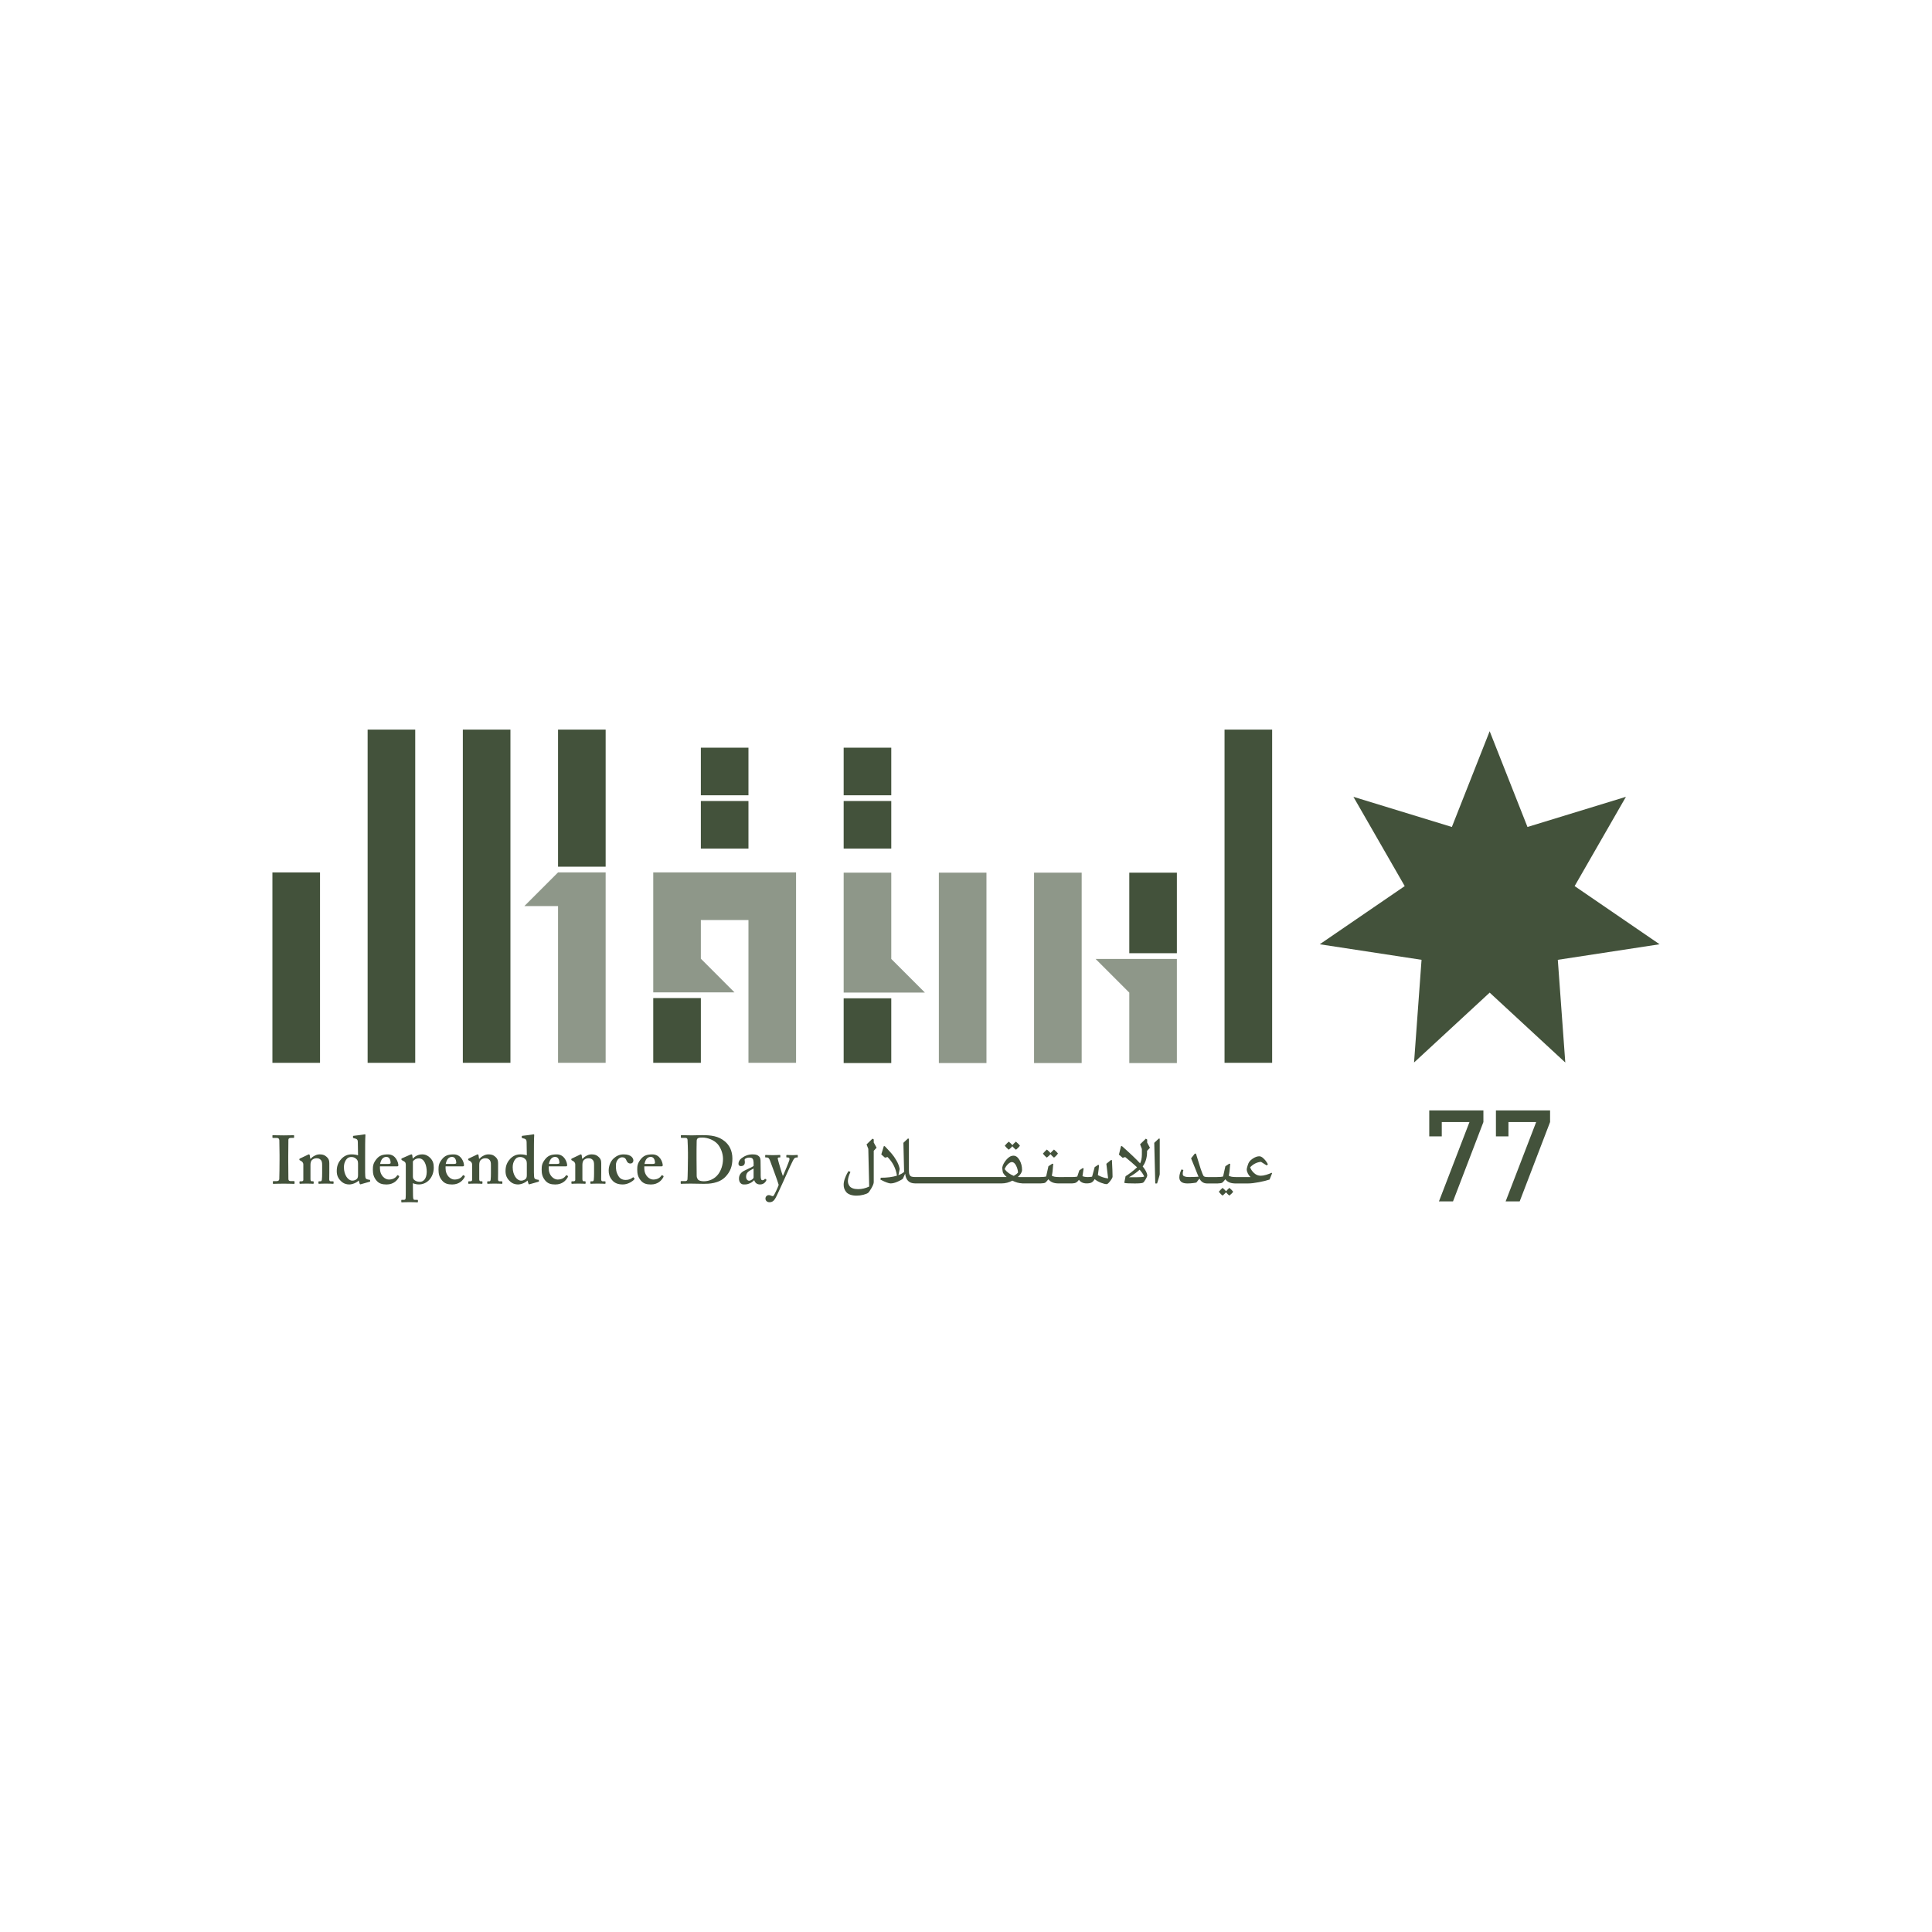 <?xml version="1.0" encoding="utf-8"?>
<!-- Generator: Adobe Illustrator 27.5.0, SVG Export Plug-In . SVG Version: 6.00 Build 0)  -->
<svg version="1.1" id="Layer_1" xmlns="http://www.w3.org/2000/svg" xmlns:xlink="http://www.w3.org/1999/xlink" x="0px" y="0px"
	 viewBox="0 0 1000 1000" style="enable-background:new 0 0 1000 1000;" xml:space="preserve">
<style type="text/css">
	.st0{fill:#3A3942;}
	.st1{fill:#057954;}
	.st2{fill:#FFFFFF;}
	.st3{fill:#26231E;}
	.st4{fill:#A2B2A0;}
	.st5{fill:#A1C0AE;}
	.st6{fill:#E1DD00;}
	.st7{fill:#26241F;}
	.st8{fill:#28241F;}
	.st9{fill:#2B2822;}
	.st10{fill:#292520;}
	.st11{fill:#2D2723;}
	.st12{fill:#2C2722;}
	.st13{fill:#2F2A26;}
	.st14{fill:#2C2925;}
	.st15{fill:#2D2A25;}
	.st16{fill:#2F2925;}
	.st17{fill:#332C27;}
	.st18{fill:#322C28;}
	.st19{fill:#302B26;}
	.st20{fill:#2C2822;}
	.st21{fill:#3F3B37;}
	.st22{fill:#2F2C27;}
	.st23{fill:#332E29;}
	.st24{fill:#2E2B25;}
	.st25{fill:#3E3935;}
	.st26{fill:#3A3531;}
	.st27{fill:#302D29;}
	.st28{fill:#4D413C;}
	.st29{fill:#B7AAA9;}
	.st30{fill:#5B524F;}
	.st31{fill:#5B524E;}
	.st32{fill:#6A625F;}
	.st33{fill:#B6DBC4;}
	.st34{fill:#9C8582;}
	.st35{fill:#726864;}
	.st36{fill:#C4B7B4;}
	.st37{fill:#ADA5A3;}
	.st38{fill:#8F8280;}
	.st39{fill:#7D6663;}
	.st40{fill:#574C48;}
	.st41{fill:#9D9592;}
	.st42{fill:#C4B7B5;}
	.st43{fill:#8E7572;}
	.st44{fill:#5A4843;}
	.st45{fill:#493D38;}
	.st46{fill:#5F6E6D;}
	.st47{fill:#6D7876;}
	.st48{fill:#F2C343;}
	.st49{fill:#BA8516;}
	.st50{fill:#CFB400;}
	.st51{fill:#C2A011;}
	.st52{fill:#AE8619;}
	.st53{fill:#907E23;}
	.st54{fill:#D4A403;}
	.st55{fill:#EEF5F6;}
	.st56{fill:#E4EEEF;}
	.st57{fill:#E8EDEE;}
	.st58{fill:#DDE5E5;}
	.st59{fill:#D9DBDC;}
	.st60{fill:#579A37;}
	.st61{fill:#008CB3;}
	.st62{fill:#94570A;}
	.st63{fill:#575756;}
	.st64{fill:#646464;}
	.st65{fill:#67BADB;}
	.st66{fill:#E5CF4F;}
	.st67{clip-path:url(#SVGID_00000142150846595418278690000017023952089114603910_);fill:#FFFFFF;}
	.st68{fill:#7762A2;}
	.st69{clip-path:url(#SVGID_00000170273537385032779660000000368845321017750928_);fill:#FFFFFF;}
	.st70{clip-path:url(#SVGID_00000047050748667631916240000011649893677643473288_);fill:#FFFFFF;}
	.st71{fill:#282829;}
	.st72{fill:#007C34;}
	.st73{fill:none;stroke:#007C34;stroke-width:0.172;}
	.st74{fill:none;stroke:#FFFFFF;stroke-width:0.039;}
	.st75{fill-rule:evenodd;clip-rule:evenodd;fill:#FFFFFF;}
	.st76{fill:none;stroke:#FFFFFF;stroke-width:0.025;stroke-linecap:square;stroke-linejoin:round;}
	.st77{fill:none;stroke:#FFFFFF;stroke-width:0.025;}
	.st78{fill:#1D1D1B;}
	.st79{fill:none;stroke:#007C34;stroke-width:0.02;}
	.st80{fill:none;stroke:#007C34;stroke-width:0.015;}
	.st81{fill:#A4DAD2;}
	.st82{fill:#00A99C;}
	.st83{fill:#009D8F;}
	.st84{fill:#008375;}
	.st85{display:none;opacity:0.37;}
	.st86{display:inline;}
	.st87{fill:#7A6E66;}
	.st88{fill:url(#SVGID_00000127722681564394253470000003761896081314876089_);}
	.st89{fill:url(#SVGID_00000126309926205982389000000008814371065492649345_);}
	.st90{fill:url(#SVGID_00000168820117905930100610000002700518986435916975_);}
	.st91{fill:url(#SVGID_00000052082845536313352370000012168299519724642206_);}
	.st92{fill:url(#SVGID_00000175303052500297121780000003240644510822918322_);}
	.st93{fill:url(#SVGID_00000016033038037672213210000000134861549035931035_);}
	.st94{fill:url(#SVGID_00000070832593328602768220000013634336268854263186_);}
	.st95{fill:url(#SVGID_00000056412554534394001800000002640776603517471133_);}
	.st96{fill:url(#SVGID_00000127023096611688525030000003733130714122598785_);}
	.st97{fill:url(#SVGID_00000026883243256565438170000000939812959323648931_);}
	.st98{fill:url(#SVGID_00000072979999179895465480000010785107257474134436_);}
	.st99{fill:url(#SVGID_00000092431602206464345700000017035675288829952939_);}
	.st100{fill:url(#SVGID_00000126296618015443256610000009856027951707429013_);}
	.st101{fill:url(#SVGID_00000044139295585013472240000003467453265997765002_);}
	.st102{fill:url(#SVGID_00000098208714298022348990000015883774406176408204_);}
	.st103{fill:url(#SVGID_00000129168427235637700840000001113106174695929235_);}
	.st104{fill:url(#SVGID_00000154405665152129497680000000303647126139020975_);}
	.st105{fill:url(#SVGID_00000172407300285090275700000006990892770710338194_);}
	.st106{fill:url(#SVGID_00000108300878985531322350000008133711890084659613_);}
	.st107{fill:url(#SVGID_00000021806498146837676230000007513388602474818724_);}
	.st108{fill:url(#SVGID_00000014611301997042713140000013720912570245304764_);}
	.st109{fill:url(#SVGID_00000127722532442147761150000010517670251519982746_);}
	.st110{fill:url(#SVGID_00000153691986205963258000000010612945727001688454_);}
	.st111{fill:url(#SVGID_00000099631318600792834000000004720959684801046943_);}
	.st112{fill:url(#SVGID_00000093175282037759271720000011563371746466613159_);}
	.st113{fill:url(#SVGID_00000176016360809652517210000009280471198946737313_);}
	.st114{fill:url(#SVGID_00000109000692837205599210000012830986828037644470_);}
	.st115{fill:url(#SVGID_00000173863481614487460020000004211175157960744610_);}
	.st116{fill:url(#SVGID_00000144336674874177583300000015554346702353193881_);}
	.st117{fill:url(#SVGID_00000097492555371299273350000008335717529211648903_);}
	.st118{fill:url(#SVGID_00000060740309636879218340000005342598853312543388_);}
	.st119{fill:url(#SVGID_00000126286136644585787940000005412786299314148777_);}
	.st120{fill:url(#SVGID_00000137106818053527385160000017344570437778199226_);}
	.st121{fill:url(#SVGID_00000078744035828743045550000009903815825841944462_);}
	.st122{fill:url(#SVGID_00000175296041968225075150000000367499127077954700_);}
	.st123{fill:url(#SVGID_00000116933515019054771730000005878800272504831418_);}
	.st124{fill:#2C3969;}
	.st125{fill:#B6CA46;}
	.st126{fill:#4F763E;}
	.st127{fill:#5D8045;}
	.st128{fill:#638A48;}
	.st129{fill:#6C9453;}
	.st130{fill:#7AA05A;}
	.st131{fill:#BB845C;}
	.st132{fill:#010101;}
	.st133{fill:#F69220;}
	.st134{fill:#1E4079;}
	.st135{fill:#0891D0;}
	.st136{fill:#E60982;}
	.st137{fill-rule:evenodd;clip-rule:evenodd;fill:#F37522;}
	.st138{filter:url(#Adobe_OpacityMaskFilter);}
	
		.st139{mask:url(#mask-2_00000114061110904536954510000013069996423389134977_);fill-rule:evenodd;clip-rule:evenodd;fill:url(#Fill-1_00000008137758195163366890000016044546244040820106_);}
	.st140{filter:url(#Adobe_OpacityMaskFilter_00000147201173867562351380000007429421983637502363_);}
	
		.st141{mask:url(#mask-5_00000083784036251266785160000002055402981246543232_);fill-rule:evenodd;clip-rule:evenodd;fill:url(#Fill-4_00000136400084066152146970000015811075636068548996_);}
	.st142{filter:url(#Adobe_OpacityMaskFilter_00000062880386272268561260000009121819321426393235_);}
	
		.st143{mask:url(#mask-8_00000060023295636542735940000012181551788526264211_);fill-rule:evenodd;clip-rule:evenodd;fill:url(#Fill-7_00000117643241487703937620000005389713582428639381_);}
	.st144{filter:url(#Adobe_OpacityMaskFilter_00000111911591615494774500000003745600616182134144_);}
	
		.st145{mask:url(#mask-11_00000082331804124359107620000010672114526635452335_);fill-rule:evenodd;clip-rule:evenodd;fill:url(#Fill-10_00000106107927618937715670000013391300473825218181_);}
	.st146{filter:url(#Adobe_OpacityMaskFilter_00000174581214939753206060000000614235726966634401_);}
	
		.st147{mask:url(#mask-14_00000164510525370206040450000003512070154192110484_);fill-rule:evenodd;clip-rule:evenodd;fill:url(#Fill-13_00000124141839838957347700000004412791878175388605_);}
	.st148{filter:url(#Adobe_OpacityMaskFilter_00000114031508140114222060000011076617134004121004_);}
	
		.st149{mask:url(#mask-17_00000117666517311225843550000009472931899192901043_);fill-rule:evenodd;clip-rule:evenodd;fill:url(#Fill-16_00000032608081808711779410000001637731434033130372_);}
	.st150{fill-rule:evenodd;clip-rule:evenodd;fill:#333333;}
	.st151{filter:url(#Adobe_OpacityMaskFilter_00000052796963961163181410000002525870358079067527_);}
	
		.st152{mask:url(#mask-20_00000178915892065016078240000011231237501506054314_);fill-rule:evenodd;clip-rule:evenodd;fill:#333333;}
	.st153{fill:#43523B;}
	.st154{fill:#8E9789;}
</style>
<g>
	<g>
		<g>
			<g>
				<path class="st153" d="M452.24,589.76l-0.65-0.39l-3.07,2.98l0.91,2.29c0.15,5.36,0.31,11.87,0.46,19.52
					c-1.88,0.89-3.79,1.34-5.75,1.34c-1.09,0-2.01-0.14-2.76-0.43c-0.75-0.28-1.3-0.66-1.64-1.14c-0.34-0.48-0.57-0.93-0.69-1.34
					c-0.12-0.41-0.18-0.86-0.18-1.34c0-1.16,0.43-2.7,1.31-4.64l-0.95-0.49l-0.65,1.05c-0.42,0.7-0.83,1.64-1.26,2.81
					c-0.43,1.18-0.64,2.24-0.64,3.2c0,0.74,0.1,1.42,0.31,2.04s0.55,1.22,1.03,1.8c0.48,0.58,1.18,1.03,2.11,1.36
					c0.93,0.33,2.03,0.49,3.32,0.49c1.11,0,2.27-0.16,3.47-0.47c1.2-0.32,2.02-0.65,2.45-1c0.37-0.3,0.94-1.13,1.72-2.47
					c0.77-1.34,1.16-2.36,1.16-3.06v-16.22l1.47-1.6l-1.47-2.68V589.76z"/>
				<path class="st153" d="M521.1,594.17c0.34,0.35,0.68,0.65,1.03,0.92l0.26-0.23c0.2-0.15,0.45-0.38,0.77-0.67
					c0.32-0.3,0.59-0.59,0.83-0.9c0.61,0.72,1.22,1.32,1.83,1.8l0.36-0.26c0.22-0.17,0.5-0.44,0.85-0.78
					c0.35-0.35,0.64-0.7,0.88-1.05c-0.41-0.59-1.11-1.29-2.09-2.09c-0.78,0.68-1.38,1.29-1.8,1.83c-0.28-0.41-0.92-1.03-1.9-1.83
					c-0.68,0.59-1.35,1.29-2.03,2.09l0.26,0.33C520.52,593.54,520.76,593.83,521.1,594.17z"/>
				<path class="st153" d="M540.79,598.26c0.34,0.35,0.69,0.65,1.06,0.91l0.26-0.23c0.2-0.13,0.45-0.35,0.77-0.65
					c0.32-0.3,0.59-0.61,0.83-0.91c0.65,0.78,1.26,1.38,1.83,1.8l0.36-0.26c0.22-0.17,0.49-0.43,0.83-0.78
					c0.34-0.35,0.63-0.7,0.87-1.05c-0.39-0.59-1.08-1.29-2.06-2.09c-0.5,0.44-1.11,1.05-1.83,1.83c-0.26-0.41-0.88-1.02-1.86-1.83
					c-0.68,0.59-1.35,1.29-2.03,2.09l0.23,0.33C540.21,597.63,540.46,597.91,540.79,598.26z"/>
				<path class="st153" d="M574.97,600.48l-2.32,1.9l0.91,7.58c-1.98-0.26-3.75-0.84-5.3-1.73c0.33-2.18,0.52-3.88,0.59-5.1
					l-0.42-0.23l-1.83,1.21l-1.34,4.94c-0.74,0.13-1.46,0.2-2.16,0.2c-1.11,0-2.05-0.15-2.81-0.46c0.2-1.11,0.39-2.44,0.59-3.99
					l-0.42-0.23l-1.8,1.21l-1.08,3.23c-0.76,0.15-1.69,0.23-2.78,0.23H548c-1.7,0-2.9-0.24-3.6-0.72c0.28-0.83,0.53-2.85,0.75-6.08
					l-0.46-0.13l-2.03,1.34l-1.18,5.3c-0.74,0.2-1.82,0.29-3.24,0.29h-10.77c-0.09,0-0.2-0.01-0.33-0.02
					c-0.13-0.01-0.23-0.02-0.29-0.02c1.44-1.31,2.16-2.52,2.16-3.63c0-1.92-0.44-3.63-1.31-5.13c-0.87-1.5-1.91-2.26-3.11-2.26
					c-1.31,0-2.55,0.71-3.73,2.12c-1.18,1.42-1.86,2.71-2.06,3.89c-0.04,0.2-0.02,0.65,0.07,1.36c0.09,0.71,0.17,1.17,0.26,1.39
					c0.35,0.72,0.99,1.48,1.93,2.29h-13.61h-0.95h-32.81c-0.76,0-1.37-0.07-1.81-0.21c-0.45-0.14-0.77-0.4-0.98-0.77
					c-0.21-0.37-0.33-0.74-0.38-1.1c-0.04-0.36-0.07-0.9-0.07-1.62v-16.18h-0.59l-2.26,2.16l0.36,15.07
					c-0.7,0.63-1.68,1.19-2.94,1.67l0.65-3.2c-0.26-1.44-0.81-2.88-1.65-4.33c-0.84-1.45-1.65-2.62-2.44-3.53
					c-0.78-0.9-1.99-2.22-3.63-3.94h-0.49l-1.31,4.28l1.9,1.67l1.34-0.33c2.68,2.68,4.31,5.9,4.87,9.64
					c-2.24,0.72-5.03,1.08-8.37,1.08l-0.2,0.95l0.98,0.49c0.65,0.35,1.42,0.68,2.29,1.01c0.87,0.33,1.54,0.49,1.99,0.49
					c1.07,0,2.29-0.3,3.68-0.92c1.38-0.61,2.28-1.12,2.7-1.54c0.04-0.02,0.44-0.88,1.18-2.58c0.35,3.32,2.04,5,5.08,5.03v0.01h32.9
					h0.95h10.97c1.96,0,3.82-0.48,5.59-1.44c1.7,0.88,3.4,1.34,5.08,1.41v0.03h9.71v-0.01c1.02-0.03,1.76-0.14,2.19-0.35
					c0.26-0.13,0.82-0.73,1.67-1.8c1.02,1.38,2.63,2.09,4.81,2.15v0.01h7.54v-0.01c0.79-0.02,1.43-0.15,1.9-0.4
					c0.52-0.27,1.05-0.76,1.57-1.46c0.85,1.24,2.17,1.86,3.96,1.86c1.2,0,2.09-0.17,2.66-0.52c0.58-0.35,1.07-0.91,1.49-1.67
					c1.02,0.81,2.15,1.44,3.38,1.89c1.23,0.46,2.18,0.69,2.86,0.69c0.39,0,1-0.53,1.81-1.6c0.82-1.07,1.23-1.82,1.23-2.26
					c0-1.72-0.11-4.59-0.33-8.6H574.97z M525.01,608.46l-0.3,0.16c-1.98-0.78-3.55-1.94-4.71-3.47c0.37-0.96,0.93-1.81,1.68-2.55
					c0.75-0.74,1.45-1.11,2.08-1.11c0.81,0,1.51,0.58,2.12,1.73c0.61,1.16,0.96,2.38,1.05,3.66
					C526.44,607.5,525.79,608.03,525.01,608.46z"/>
				<path class="st153" d="M593.72,595.68l1.5-1.6l-1.44-2.65v-1.6l-0.69-0.46l-2.98,2.91l0.92,2.42v2.88
					c0,1.83-0.31,3.36-0.92,4.58c-1.77-1.96-4.9-4.95-9.41-8.96l-0.49,0.1l-1.05,4.35l1.93,1.63l1.31-0.39
					c2.27,1.83,4.31,3.6,6.15,5.3c-0.81,0.78-1.8,1.64-2.99,2.55c-1.19,0.92-2.18,1.6-2.96,2.06l-0.65,3.27l0.13,0.23
					c0.72,0.17,2.46,0.26,5.23,0.26c2.31,0,3.75-0.13,4.31-0.39c0.3-0.15,0.75-0.71,1.32-1.68c0.58-0.97,0.87-1.65,0.87-2.04
					c0-1.18-0.78-2.75-2.35-4.71c1.48-1.98,2.23-4.44,2.26-7.36V595.68z M592.24,608.98c-0.48,0.24-1.87,0.36-4.18,0.36h-3.7
					c2.38-1.37,4.21-2.67,5.49-3.89C590.97,606.67,591.76,607.85,592.24,608.98z"/>
				<path class="st153" d="M599.73,589.37l-2.29,2.16l0.52,21.02h0.95c0.91-2.85,1.37-4.46,1.37-4.81v-18.37H599.73z"/>
			</g>
			<path class="st153" d="M636.3,614.84c-0.61,0.57-1.18,1.16-1.7,1.77c-0.26-0.39-0.86-0.98-1.8-1.77
				c-0.65,0.57-1.3,1.23-1.93,1.99l0.23,0.29c0.15,0.22,0.39,0.49,0.7,0.82c0.31,0.33,0.65,0.62,1,0.88l0.26-0.2
				c0.2-0.15,0.44-0.37,0.73-0.65c0.3-0.28,0.56-0.57,0.8-0.85c0.61,0.74,1.18,1.31,1.7,1.7l0.33-0.26c0.22-0.15,0.5-0.39,0.83-0.72
				c0.34-0.33,0.62-0.66,0.83-1.01C637.92,616.29,637.26,615.62,636.3,614.84z"/>
			<path class="st153" d="M655.42,608.07c-1.09,0.33-2.04,0.49-2.85,0.49c-1.29,0-2.43-0.45-3.43-1.36c-1-0.9-1.69-1.91-2.06-3.02
				c1.63-1.7,3.51-2.64,5.62-2.81l2.94,1.86l0.62-0.62l-0.62-1.05c-0.41-0.67-0.99-1.36-1.73-2.04c-0.74-0.69-1.44-1.03-2.09-1.03
				c-0.96,0-1.97,0.33-3.04,0.98c-1.07,0.65-1.83,1.35-2.29,2.09c-0.2,0.26-0.44,0.86-0.74,1.8c-0.29,0.94-0.44,1.57-0.44,1.9
				c0,0.65,0.19,1.36,0.57,2.12c0.38,0.76,0.84,1.38,1.39,1.86h-3.2h-0.56h-0.23h-0.78h-0.29h-0.49h-0.3h-0.49h-0.3h-0.78h-0.26
				c-1.7,0-2.9-0.24-3.6-0.72c0.28-0.83,0.53-2.85,0.75-6.08l-0.46-0.13l-2.03,1.34l-1.18,5.3c-0.74,0.2-1.82,0.29-3.24,0.29h-0.23
				h-0.78h-0.3h-0.49h-0.3h-0.49h-0.29h-0.49h-0.29h-0.78h-0.26c-1.13,0-1.84-0.17-2.13-0.52c-0.28-0.35-0.78-1.56-1.5-3.63
				l-2.48-7.98h-0.59l-1.93,2.45c0.76,1.85,1.46,3.56,2.09,5.13c0.63,1.57,1.06,2.64,1.28,3.2c0.22,0.57,0.38,0.96,0.49,1.18
				c-1.74,0.11-3.39,0.16-4.94,0.16c-0.96,0-1.69-0.09-2.19-0.28c-0.5-0.18-0.8-0.39-0.9-0.6c-0.1-0.22-0.15-0.52-0.15-0.91
				c0-0.5,0.11-1.12,0.33-1.86l-0.98-0.29c-0.22,0.39-0.46,0.99-0.72,1.8c-0.26,0.81-0.39,1.56-0.39,2.26c0,2.14,1.39,3.2,4.18,3.2
				c0.94,0,1.89-0.06,2.86-0.18c0.97-0.12,1.57-0.22,1.81-0.31l1.54-2.03c0.88,1.64,2.14,2.48,3.79,2.51v0.01h0.1h0.43h0.26h0.78
				h0.29h0.49h0.29h0.49h0.3h0.49h0.3h0.78h0.78v-0.01c1.02-0.03,1.77-0.14,2.19-0.35c0.26-0.13,0.82-0.73,1.67-1.8
				c1.02,1.38,2.63,2.09,4.81,2.15v0.01h0.3h0.23h0.26h0.78h0.3h0.49h0.3h0.49h0.29h0.78h0.23h0.56h1.99c1.44,0,3.29-0.22,5.56-0.65
				c2.27-0.43,4.11-0.89,5.52-1.37l1.31-3.27l-0.26-0.23C657.44,607.39,656.51,607.74,655.42,608.07z"/>
		</g>
		<g>
			<path class="st153" d="M152.16,611.34h-1.48c-0.85,0-1.41-0.14-1.41-1.27c0-0.39-0.07-8.51-0.07-8.86v-2.75
				c0-0.42,0.07-8.19,0.07-8.54c0-0.67,0.56-0.95,1.34-0.95h1.34c0.14,0,0.28-0.07,0.28-0.28v-0.81c0-0.18-0.07-0.32-0.28-0.32
				c-0.49,0-1.62,0.11-5.01,0.11c-3.46,0-5.3-0.11-5.72-0.11c-0.14,0-0.21,0.07-0.21,0.25v0.92c0,0.18,0.07,0.25,0.28,0.25h1.84
				c0.99,0,1.34,0.35,1.45,1.2c0.04,0.46,0.11,6.81,0.11,7.66v2.47c0,1.91-0.07,9.53-0.14,10.03c-0.14,0.95-0.92,1.02-1.62,1.02
				h-1.41c-0.21,0-0.28,0.07-0.28,0.21v0.95c0,0.18,0.07,0.25,0.28,0.25c0.35,0,1.91-0.11,5.44-0.11c3.32,0,4.73,0.11,5.15,0.11
				c0.21,0,0.35-0.07,0.35-0.28v-0.88C152.44,611.41,152.3,611.34,152.16,611.34z"/>
			<path class="st153" d="M172.25,611.45h-0.99c-0.42,0-0.85-0.21-0.85-0.99c0-0.71,0.04-2.26,0.04-3.39v-5.08
				c0-1.45-0.39-2.51-1.94-3.64c-0.78-0.64-1.91-0.85-3.11-0.85c-1.06,0-1.98,0.35-2.82,0.85c-0.71,0.35-1.34,0.92-1.77,1.41h-0.21
				l-0.28-1.84c-0.07-0.28-0.21-0.42-0.42-0.42c-0.21,0-0.42,0.14-0.71,0.28l-3.88,1.84c-0.21,0.07-0.35,0.21-0.35,0.35v0.28
				c0,0.14,0.07,0.28,0.28,0.35l0.28,0.14c0.85,0.42,1.48,0.99,1.48,2.05v7.94c0,0.57-0.49,0.71-0.92,0.71h-0.71
				c-0.28,0-0.35,0.07-0.35,0.28v0.67c0,0.21,0.07,0.35,0.21,0.35c0.21,0,1.34-0.11,3.53-0.11c2.12,0,3.11,0.11,3.32,0.11
				c0.21,0,0.28-0.14,0.28-0.35v-0.64c0-0.25-0.07-0.32-0.35-0.32h-0.64c-0.49,0-0.67-0.42-0.67-1.2v-7.27
				c0-0.95,0.18-1.94,0.74-2.51c0.85-0.78,1.69-0.92,2.26-0.92c0.78,0,1.41,0,2.12,0.64c0.85,0.71,0.92,1.62,0.92,3.04v4.06
				c0,1.41-0.04,2.4-0.14,3.32c-0.07,0.64-0.35,0.85-0.64,0.85h-0.71c-0.35,0-0.42,0.07-0.42,0.28v0.6c0,0.28,0.07,0.42,0.28,0.42
				s1.34-0.11,3.46-0.11c2.47,0,3.53,0.11,3.81,0.11c0.21,0,0.28-0.07,0.28-0.25v-0.81C172.67,611.52,172.57,611.45,172.25,611.45z"
				/>
			<path class="st153" d="M191.53,610.81c-0.07-0.14-0.21-0.21-0.71-0.21c-0.49-0.07-1.13-0.21-1.48-0.64
				c-0.28-0.35-0.35-1.77-0.35-3.11v-7.7c0-4.55,0-9.64,0.14-11.4c0.07-0.42-0.07-0.64-0.21-0.64c-0.28,0-0.49,0.07-0.92,0.14
				c-0.92,0.21-3.25,0.42-5.01,0.64c-0.21,0.07-0.28,0.14-0.28,0.28v0.64c0,0.14,0.07,0.21,0.28,0.28c1.91,0.35,2.19,0.85,2.22,2.05
				l0.11,6.85c-0.85-0.28-1.98-0.49-3.32-0.49c-2.12,0-3.81,0.78-5.23,2.26c-1.84,1.98-2.47,3.95-2.47,6.39
				c0,2.26,0.71,3.74,2.19,5.19c1.31,1.31,2.86,1.73,4.24,1.73c1.62,0,3.81-0.85,4.94-2.05l0.49,1.62c0.07,0.28,0.28,0.42,0.49,0.35
				l4.73-1.34c0.21-0.07,0.28-0.21,0.21-0.42L191.53,610.81z M185.31,608.41c0,0.57-0.07,0.99-0.28,1.41
				c-0.35,0.57-1.27,1.27-2.68,1.27c-2.19,0-4.34-2.9-4.34-6.92c0-1.45,0.32-2.93,1.41-4.24c0.67-0.85,1.59-1.06,2.44-1.06
				c1.48,0,2.61,0.78,3.11,1.66c0.28,0.49,0.35,1.13,0.35,1.7V608.41z"/>
			<path class="st153" d="M206.47,608.62l-0.53-0.32c-0.14-0.07-0.28-0.07-0.42,0.18c-0.74,1.13-2.08,2.05-4.27,2.05
				c-2.01,0-4.59-2.12-4.59-5.72v-1.09h8.54c0.64,0,0.99-0.04,0.99-0.56c0-1.45-1.31-5.65-5.33-5.65c-3.07,0-4.66,0.71-6.14,2.61
				c-1.52,1.98-1.73,3.28-1.73,5.23c0,2.19,0.35,3.95,1.98,5.83c1.24,1.41,2.83,1.91,5.08,1.91c3.88,0,5.68-2.4,6.43-3.74
				C206.71,608.87,206.64,608.73,206.47,608.62z M200,598.81c1.84,0,2.19,2.08,2.19,3.14c0,0.28-0.42,0.49-1.17,0.49h-4.27
				C197.22,600.08,198.27,598.81,200,598.81z"/>
			<path class="st153" d="M218.51,597.5c-2.05,0-3.88,1.06-4.8,2.19h-0.07l-0.25-1.73c-0.04-0.25-0.14-0.46-0.32-0.46
				c-0.28,0-0.57,0.11-0.99,0.28l-4.02,1.76c-0.21,0.07-0.28,0.14-0.28,0.28v0.35c0,0.14,0.07,0.21,0.28,0.35l0.78,0.42
				c1.06,0.56,1.2,1.06,1.2,2.12v12.18c0,2.68,0,4.1-0.07,4.87c-0.07,0.56-0.28,0.92-0.78,0.92h-1.27c-0.14,0-0.21,0.11-0.21,0.25
				v0.78c0,0.21,0.07,0.28,0.28,0.28c0.28,0,1.55-0.11,3.88-0.11c2.75,0,3.81,0.11,4.1,0.11s0.35-0.07,0.35-0.28v-0.74
				c0-0.18-0.07-0.28-0.28-0.28h-1.27c-0.71,0-0.95-0.14-0.99-2.19l-0.07-6.43c1.06,0.49,2.33,0.64,3.11,0.64
				c4.31,0,7.7-3.67,7.7-8.76c0-2.22-0.49-3.57-1.91-5.05C221.47,598.14,220.2,597.5,218.51,597.5z M217.38,611.7
				c-1.13,0-2.05-0.25-2.75-0.81c-0.71-0.42-0.92-1.2-0.92-1.98v-7.8c0.71-0.99,1.91-1.55,3.04-1.55c3,0,4.13,3.74,4.13,7.03
				C220.8,610.28,219.07,611.7,217.38,611.7z"/>
			<path class="st153" d="M240.44,608.62l-0.53-0.32c-0.14-0.07-0.28-0.07-0.42,0.18c-0.74,1.13-2.08,2.05-4.27,2.05
				c-2.01,0-4.59-2.12-4.59-5.72v-1.09h8.55c0.64,0,0.99-0.04,0.99-0.56c0-1.45-1.31-5.65-5.33-5.65c-3.07,0-4.66,0.71-6.14,2.61
				c-1.52,1.98-1.73,3.28-1.73,5.23c0,2.19,0.35,3.95,1.98,5.83c1.24,1.41,2.83,1.91,5.08,1.91c3.88,0,5.68-2.4,6.43-3.74
				C240.68,608.87,240.61,608.73,240.44,608.62z M233.97,598.81c1.84,0,2.19,2.08,2.19,3.14c0,0.28-0.42,0.49-1.17,0.49h-4.27
				C231.18,600.08,232.24,598.81,233.97,598.81z"/>
			<path class="st153" d="M259.61,611.45h-0.99c-0.42,0-0.85-0.21-0.85-0.99c0-0.71,0.04-2.26,0.04-3.39v-5.08
				c0-1.45-0.39-2.51-1.94-3.64c-0.78-0.64-1.91-0.85-3.11-0.85c-1.06,0-1.98,0.35-2.82,0.85c-0.71,0.35-1.34,0.92-1.77,1.41h-0.21
				l-0.28-1.84c-0.07-0.28-0.21-0.42-0.42-0.42c-0.21,0-0.42,0.14-0.71,0.28l-3.88,1.84c-0.21,0.07-0.35,0.21-0.35,0.35v0.28
				c0,0.14,0.07,0.28,0.28,0.35l0.28,0.14c0.85,0.42,1.48,0.99,1.48,2.05v7.94c0,0.57-0.49,0.71-0.92,0.71h-0.71
				c-0.28,0-0.35,0.07-0.35,0.28v0.67c0,0.21,0.07,0.35,0.21,0.35c0.21,0,1.34-0.11,3.53-0.11c2.12,0,3.11,0.11,3.32,0.11
				c0.21,0,0.28-0.14,0.28-0.35v-0.64c0-0.25-0.07-0.32-0.35-0.32h-0.64c-0.49,0-0.67-0.42-0.67-1.2v-7.27
				c0-0.95,0.18-1.94,0.74-2.51c0.85-0.78,1.7-0.92,2.26-0.92c0.78,0,1.41,0,2.12,0.64c0.85,0.71,0.92,1.62,0.92,3.04v4.06
				c0,1.41-0.04,2.4-0.14,3.32c-0.07,0.64-0.35,0.85-0.64,0.85h-0.71c-0.35,0-0.42,0.07-0.42,0.28v0.6c0,0.28,0.07,0.42,0.28,0.42
				s1.34-0.11,3.46-0.11c2.47,0,3.53,0.11,3.81,0.11c0.21,0,0.28-0.07,0.28-0.25v-0.81C260.03,611.52,259.93,611.45,259.61,611.45z"
				/>
			<path class="st153" d="M278.89,610.81c-0.07-0.14-0.21-0.21-0.71-0.21c-0.49-0.07-1.13-0.21-1.48-0.64
				c-0.28-0.35-0.35-1.77-0.35-3.11v-7.7c0-4.55,0-9.64,0.14-11.4c0.07-0.42-0.07-0.64-0.21-0.64c-0.28,0-0.49,0.07-0.92,0.14
				c-0.92,0.21-3.25,0.42-5.01,0.64c-0.21,0.07-0.28,0.14-0.28,0.28v0.64c0,0.14,0.07,0.21,0.28,0.28c1.91,0.35,2.19,0.85,2.22,2.05
				l0.11,6.85c-0.85-0.28-1.98-0.49-3.32-0.49c-2.12,0-3.81,0.78-5.23,2.26c-1.84,1.98-2.47,3.95-2.47,6.39
				c0,2.26,0.71,3.74,2.19,5.19c1.31,1.31,2.86,1.73,4.24,1.73c1.62,0,3.81-0.85,4.94-2.05l0.49,1.62c0.07,0.28,0.28,0.42,0.49,0.35
				l4.73-1.34c0.21-0.07,0.28-0.21,0.21-0.42L278.89,610.81z M272.67,608.41c0,0.57-0.07,0.99-0.28,1.41
				c-0.35,0.57-1.27,1.27-2.68,1.27c-2.19,0-4.34-2.9-4.34-6.92c0-1.45,0.32-2.93,1.41-4.24c0.67-0.85,1.59-1.06,2.44-1.06
				c1.48,0,2.61,0.78,3.11,1.66c0.28,0.49,0.35,1.13,0.35,1.7V608.41z"/>
			<path class="st153" d="M293.83,608.62l-0.53-0.32c-0.14-0.07-0.28-0.07-0.42,0.18c-0.74,1.13-2.08,2.05-4.27,2.05
				c-2.01,0-4.59-2.12-4.59-5.72v-1.09h8.55c0.64,0,0.99-0.04,0.99-0.56c0-1.45-1.31-5.65-5.33-5.65c-3.07,0-4.66,0.71-6.14,2.61
				c-1.52,1.98-1.73,3.28-1.73,5.23c0,2.19,0.35,3.95,1.98,5.83c1.24,1.41,2.82,1.91,5.08,1.91c3.88,0,5.69-2.4,6.43-3.74
				C294.07,608.87,294,608.73,293.83,608.62z M287.37,598.81c1.84,0,2.19,2.08,2.19,3.14c0,0.28-0.42,0.49-1.17,0.49h-4.27
				C284.58,600.08,285.64,598.81,287.37,598.81z"/>
			<path class="st153" d="M313,611.45h-0.99c-0.42,0-0.85-0.21-0.85-0.99c0-0.71,0.04-2.26,0.04-3.39v-5.08
				c0-1.45-0.39-2.51-1.94-3.64c-0.78-0.64-1.91-0.85-3.11-0.85c-1.06,0-1.98,0.35-2.82,0.85c-0.71,0.35-1.34,0.92-1.77,1.41h-0.21
				l-0.28-1.84c-0.07-0.28-0.21-0.42-0.42-0.42c-0.21,0-0.42,0.14-0.71,0.28l-3.88,1.84c-0.21,0.07-0.35,0.21-0.35,0.35v0.28
				c0,0.14,0.07,0.28,0.28,0.35l0.28,0.14c0.85,0.42,1.48,0.99,1.48,2.05v7.94c0,0.57-0.49,0.71-0.92,0.71h-0.71
				c-0.28,0-0.35,0.07-0.35,0.28v0.67c0,0.21,0.07,0.35,0.21,0.35c0.21,0,1.34-0.11,3.53-0.11c2.12,0,3.11,0.11,3.32,0.11
				c0.21,0,0.28-0.14,0.28-0.35v-0.64c0-0.25-0.07-0.32-0.35-0.32h-0.64c-0.49,0-0.67-0.42-0.67-1.2v-7.27
				c0-0.95,0.18-1.94,0.74-2.51c0.85-0.78,1.69-0.92,2.26-0.92c0.78,0,1.41,0,2.12,0.64c0.85,0.71,0.92,1.62,0.92,3.04v4.06
				c0,1.41-0.04,2.4-0.14,3.32c-0.07,0.64-0.35,0.85-0.64,0.85h-0.71c-0.35,0-0.42,0.07-0.42,0.28v0.6c0,0.28,0.07,0.42,0.28,0.42
				s1.34-0.11,3.46-0.11c2.47,0,3.53,0.11,3.81,0.11c0.21,0,0.28-0.07,0.28-0.25v-0.81C313.42,611.52,313.32,611.45,313,611.45z"/>
			<path class="st153" d="M327.94,609.44c-0.1-0.11-0.25-0.11-0.32-0.04c-0.95,0.74-2.05,1.34-3.81,1.34
				c-1.13,0-2.68-0.35-3.64-1.91c-1.31-2.15-1.38-3.6-1.38-5.72c0-2.51,1.76-4.1,3.18-4.1c0.92,0,1.7,0.25,2.19,1.45
				c0.35,0.92,0.92,1.77,2.12,1.77c0.99,0,1.55-0.71,1.55-1.55c0-1.06-0.92-3.18-5.01-3.18c-1.98,0-3.67,0.71-5.16,2.05
				c-1.76,1.62-2.61,4.1-2.61,6.32c0,1.77,0.35,3.18,1.7,4.87c1.34,1.7,3.25,2.33,5.65,2.33c2.61,0,5.08-1.62,5.97-2.72
				c0.14-0.18,0.11-0.32,0-0.42L327.94,609.44z"/>
			<path class="st153" d="M343.3,608.62l-0.53-0.32c-0.14-0.07-0.28-0.07-0.42,0.18c-0.74,1.13-2.08,2.05-4.27,2.05
				c-2.01,0-4.59-2.12-4.59-5.72v-1.09h8.55c0.64,0,0.99-0.04,0.99-0.56c0-1.45-1.31-5.65-5.33-5.65c-3.07,0-4.66,0.71-6.14,2.61
				c-1.52,1.98-1.73,3.28-1.73,5.23c0,2.19,0.35,3.95,1.98,5.83c1.24,1.41,2.82,1.91,5.08,1.91c3.88,0,5.69-2.4,6.43-3.74
				C343.55,608.87,343.48,608.73,343.3,608.62z M336.84,598.81c1.84,0,2.19,2.08,2.19,3.14c0,0.28-0.42,0.49-1.17,0.49h-4.27
				C334.05,600.08,335.11,598.81,336.84,598.81z"/>
			<path class="st153" d="M375.15,590.76c-3.25-2.75-7.06-3.21-11.79-3.21c-1.76,0-3.53,0.11-5.3,0.11c-2.47,0-4.31-0.11-5.33-0.11
				c-0.18,0-0.32,0.07-0.32,0.21v0.95c0,0.18,0.14,0.25,0.28,0.25h1.91c0.71,0,1.2,0.14,1.27,0.99c0.07,0.53,0.21,5.54,0.21,6.46
				v2.68c0,2.68-0.14,10.66-0.25,11.37c-0.11,0.6-0.46,0.88-1.17,0.88h-2.05c-0.21,0-0.28,0.07-0.28,0.21v0.88
				c0,0.25,0.07,0.32,0.21,0.32c0.49,0,1.91-0.11,5.01-0.11c1.76,0,5.37,0.11,6.71,0.11c2.4,0,7.91-0.04,11.37-3.78
				c2.33-2.54,3.46-5.23,3.46-9.25C379.1,595.63,377.48,592.67,375.15,590.76z M371.69,607.85c-1.77,2.33-4.59,3.57-7.34,3.57
				c-1.34,0-2.68-0.28-3.11-0.95c-0.49-0.71-0.64-1.27-0.64-1.98c0-2.19-0.07-8.19-0.07-8.61v-2.54c0-0.56,0-5.15,0.07-6.64
				c0-0.71,0.14-1.27,0.64-1.55c0.57-0.35,1.48-0.35,2.26-0.35c2.9,0,6,1.27,7.91,3.32c1.62,1.84,2.82,4.87,2.82,7.7
				C374.23,603.05,373.17,605.94,371.69,607.85z"/>
			<path class="st153" d="M396.55,610.46l-0.42-0.28c-0.14-0.07-0.21-0.07-0.35,0.14c-0.14,0.28-0.64,0.56-1.13,0.56
				c-0.64,0-0.92-0.56-0.92-2.47v-1.69l-0.07-5.58c0-0.95-0.07-1.94-0.85-2.65c-0.64-0.56-1.27-0.99-3.25-0.99
				c-2.33,0-4.24,0.85-5.72,1.98c-1.06,0.78-1.62,1.91-1.62,2.9c0,0.78,0.57,1.2,1.2,1.2c1.48,0,2.12-0.78,2.12-2.05
				c0-0.85-0.35-1.38,0.14-1.73c0.56-0.42,1.41-0.64,2.05-0.64c0.78,0,1.41,0.14,1.76,0.53c0.42,0.42,0.49,1.27,0.57,1.98v1.84
				c-0.78,0.56-2.12,1.13-4.31,2.19c-2.54,1.13-3.25,2.72-3.25,4.34c0,1.98,1.13,3.04,2.44,3.04c0.71,0,1.45,0,2.26-0.25
				c1.38-0.46,2.3-1.06,3.07-1.91h0.14c0.49,1.52,1.62,2.15,2.97,2.15c2.05,0,2.9-1.41,3.25-2.05
				C396.76,610.67,396.69,610.53,396.55,610.46z M390.05,609.44c0,0.64-1.27,1.62-2.26,1.7c-0.85,0-1.62-0.71-1.62-2.15
				c0-2.58,2.33-3.18,3.88-4.17V609.44z"/>
			<path class="st153" d="M412.69,597.79c-0.32,0-1.17,0.11-2.37,0.11c-1.91,0-2.61-0.11-3.04-0.11c-0.21,0-0.28,0.11-0.28,0.28
				v0.78c0,0.14,0.07,0.25,0.28,0.25h0.56c0.64,0,0.95,0.42,0.74,1.34c-0.18,0.74-2.65,6.78-3.28,8.12h-0.14
				c-0.35-0.78-2.47-8.01-2.58-8.72c-0.11-0.53,0.18-0.74,0.53-0.74h0.53c0.18,0,0.25-0.11,0.25-0.25v-0.78
				c0-0.21-0.07-0.28-0.28-0.28c-0.42,0-1.48,0.11-3.53,0.11c-2.61,0-3.46-0.11-3.74-0.11c-0.21,0-0.28,0.11-0.28,0.25v0.78
				c0,0.18,0.07,0.28,0.28,0.28h0.71c0.71,0,1.06,0.57,1.45,1.48c0.25,0.6,4.34,11.65,4.55,12.71c-0.42,1.34-2.26,5.23-2.68,5.65
				c-0.21,0.21-0.64,0.21-0.92,0.07c-0.42-0.21-0.99-0.42-1.55-0.42c-0.92,0-1.7,0.78-1.7,1.77c0,1.13,0.85,1.91,2.12,1.91
				c1.91,0,2.61-1.41,3.18-2.33c0.64-1.13,2.12-4.45,3.88-8.26c2.54-5.72,4.94-11.05,5.65-11.97c0.39-0.49,0.92-0.6,1.27-0.6h0.42
				c0.14,0,0.21-0.07,0.21-0.28v-0.74C412.93,597.89,412.86,597.79,412.69,597.79z"/>
		</g>
		<g>
			<polygon class="st153" points="859,488.75 815.03,458.64 841.58,412.43 790.62,428.04 771.05,378.47 771.05,378.47 
				751.48,428.04 700.52,412.43 727.08,458.64 683.1,488.75 735.79,496.8 731.91,549.95 771.05,513.78 810.19,549.96 806.32,496.8 
							"/>
			<g>
				<polygon class="st153" points="767.81,574.75 739.78,574.75 739.78,588.18 746.26,588.18 746.26,580.77 760.6,580.77 
					744.8,621.83 752.08,621.83 767.81,580.77 				"/>
				<polygon class="st153" points="802.32,574.75 774.29,574.75 774.29,588.18 780.77,588.18 780.77,580.77 795.12,580.77 
					779.32,621.83 786.59,621.83 802.32,580.77 				"/>
			</g>
			<polygon class="st153" points="165.64,525.48 165.64,500.84 165.64,476.2 165.64,451.56 141,451.56 141,476.2 141,500.84 
				141,525.48 141,550.12 165.64,550.12 			"/>
			<polygon class="st153" points="214.92,525.48 214.92,500.84 214.92,476.2 214.92,451.56 214.92,426.92 214.92,402.28 
				214.92,377.64 190.28,377.64 190.28,402.28 190.28,426.92 190.28,451.56 190.28,476.2 190.28,500.84 190.28,525.48 
				190.28,550.12 214.92,550.12 			"/>
			<polygon class="st153" points="264.2,525.47 264.2,500.84 264.2,476.2 264.2,451.56 264.2,426.92 264.2,402.28 264.2,377.64 
				239.56,377.64 239.56,402.28 239.56,426.92 239.56,451.56 239.56,476.2 239.56,500.84 239.56,525.47 239.56,550.11 264.2,550.11 
							"/>
			<polygon class="st153" points="633.82,402.28 633.82,426.92 633.82,451.56 633.82,476.2 633.82,500.84 633.82,525.47 
				633.82,550.11 658.46,550.11 658.46,525.47 658.46,500.84 658.46,476.2 658.46,451.56 658.46,426.92 658.46,402.28 
				658.46,377.64 633.82,377.64 			"/>
			<polygon class="st153" points="288.84,402.28 288.84,426.92 288.84,448.6 313.48,448.6 313.48,426.92 313.48,402.28 
				313.48,377.64 288.84,377.64 			"/>
			<rect x="338.12" y="516.6" class="st153" width="24.64" height="33.51"/>
			<rect x="436.68" y="516.72" class="st153" width="24.64" height="33.51"/>
			<polygon class="st153" points="584.52,476.33 584.52,493.38 609.15,493.38 609.15,476.33 609.15,451.69 584.52,451.69 			"/>
			<rect x="362.76" y="414.6" class="st153" width="24.64" height="24.64"/>
			<rect x="362.76" y="387" class="st153" width="24.64" height="24.64"/>
			<rect x="436.68" y="414.6" class="st153" width="24.64" height="24.64"/>
			<rect x="436.68" y="387" class="st153" width="24.64" height="24.64"/>
		</g>
	</g>
	<g>
		<polygon class="st154" points="271.42,468.98 288.84,468.98 288.84,476.2 288.84,500.84 288.84,525.47 288.84,550.11 
			313.48,550.11 313.48,525.47 313.48,500.84 313.48,476.2 313.48,451.56 288.84,451.56 		"/>
		<polygon class="st154" points="362.76,489.01 362.76,476.2 387.4,476.2 387.4,500.84 387.4,525.47 387.4,550.11 412.04,550.11 
			412.04,525.47 412.04,500.84 412.04,476.2 412.04,451.56 387.4,451.56 362.76,451.56 338.12,451.56 338.12,476.2 338.12,489.01 
			338.12,500.84 338.12,513.65 362.76,513.65 380.18,513.65 362.76,496.22 		"/>
		<polygon class="st154" points="478.74,513.76 461.32,496.34 461.32,476.32 461.32,451.68 436.68,451.68 436.68,476.32 
			436.68,500.95 436.68,513.76 461.32,513.76 		"/>
		<polygon class="st154" points="510.59,525.59 510.59,500.95 510.59,476.32 510.59,451.68 485.95,451.68 485.95,476.32 
			485.95,500.95 485.95,525.59 485.95,550.23 510.59,550.23 		"/>
		<polygon class="st154" points="559.87,525.59 559.87,500.95 559.87,476.32 559.87,451.68 535.23,451.68 535.23,476.32 
			535.23,500.95 535.23,525.59 535.23,550.23 559.87,550.23 		"/>
		<polygon class="st154" points="609.15,525.61 609.15,496.36 609.15,496.36 609.15,496.35 567.09,496.35 584.52,513.78 
			584.52,525.61 584.52,525.61 584.52,550.25 609.15,550.25 609.15,525.61 		"/>
	</g>
</g>
</svg>
